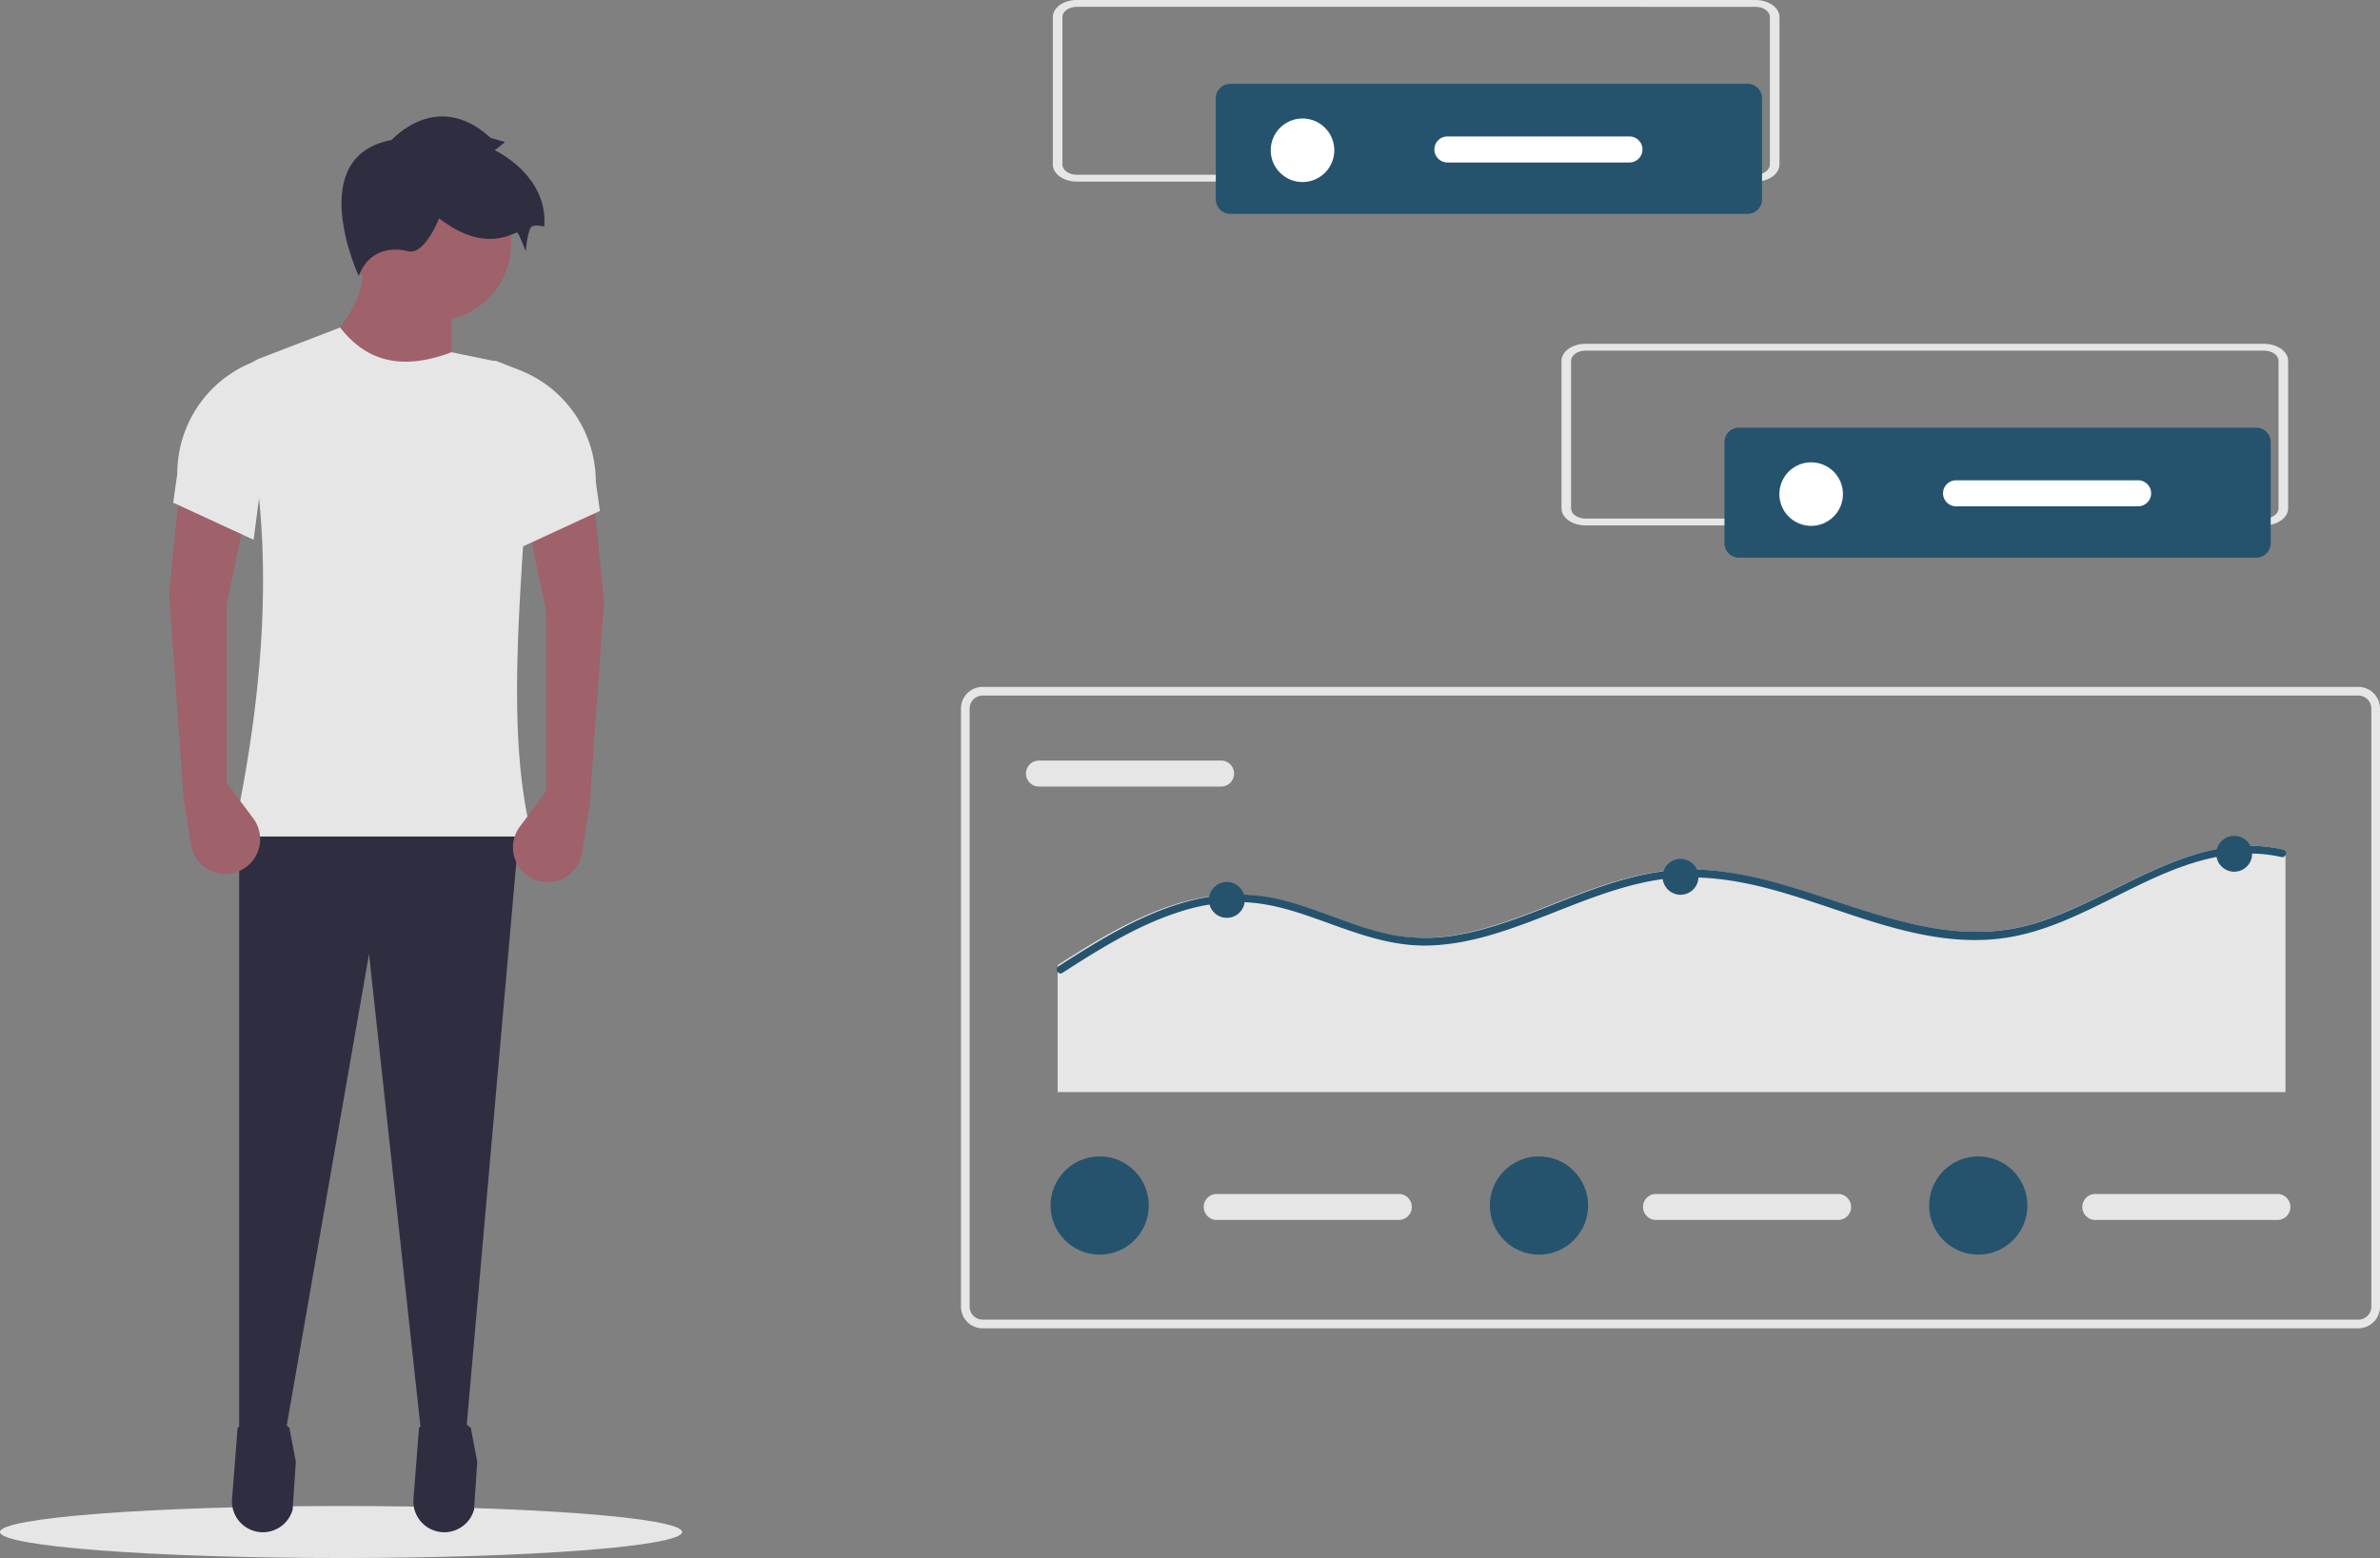 <svg height="539.233" viewBox="0 0 823.5 539.233" width="823.5" xmlns="http://www.w3.org/2000/svg"><rect x="0" y="0" width="823.5" height="539.233" fill="#808080" stroke="none"/><ellipse cx="118" cy="530.233" fill="#e6e6e6" rx="118" ry="9"/><path d="m344.468 315.845-47.076-12.839q18.856-17.793 16.405-33.524h30.671z" fill="#9f616a" transform="translate(-188.25 -180.384)"/><path d="m161.211 496.376-15.206 2.139-18.318-168.331-29.244 167.618-15.692.713v-212.554h97.005z" fill="#2f2e41"/><path d="m278.898 710.693a10.695 10.695 0 0 0 10.607-7.816l1.111-16.575-2.239-11.755c-5.908-4.855-11.88-4.754-17.912 0l-1.924 24.622a10.695 10.695 0 0 0 10.357 11.524z" fill="#2f2e41" transform="translate(-188.25 -180.384)"/><path d="m341.666 710.693a10.695 10.695 0 0 0 10.607-7.816l1.111-16.575-2.239-11.755c-5.908-4.855-11.88-4.754-17.912 0l-1.924 24.622a10.695 10.695 0 0 0 10.357 11.524z" fill="#2f2e41" transform="translate(-188.25 -180.384)"/><circle cx="149.799" cy="84.105" fill="#9f616a" r="27.104"/><g transform="translate(-188.25 -180.384)"><path d="m372.286 469.911h-103.424c13.405-62.124 13.367-112.158 2.69-152.623a10.813 10.813 0 0 1 6.576-12.853l27.825-10.702c8.354 10.788 20.142 15.5 38.517 8.559l14.581 2.991a14.982 14.982 0 0 1 11.957 15.665c-1.073 15.826-.65 31.772-1.573 45.538-2.859 42.628-4.094 75.86 2.853 103.424z" fill="#e6e6e6"/><path d="m323.783 228.826s15.692-17.832 34.237-.713l4.993 1.427-3.566 2.853s18.545 8.559 17.118 26.391c0 0-2.853-.713-4.28 0s-2.14 8.559-2.14 8.559-2.14-5.706-2.853-6.419-10.699 7.846-27.104-4.993c0 0-4.993 12.839-10.699 11.412s-13.552-.713-17.118 8.559c-0-0-19.258-41.37 11.412-47.076z" fill="#2f2e41"/><path d="m377.278 454.219-9.156 12.272a12.027 12.027 0 0 0 2.594 16.939 12.027 12.027 0 0 0 18.921-7.847l2.619-16.371 4.993-70.614-3.566-35.664-22.825 8.559 6.419 30.671z" fill="#9f616a"/><path d="m368.006 370.053 27.818-12.839-1.427-10.106a41.488 41.488 0 0 0 -26.489-38.682l-8.461-3.281z" fill="#e6e6e6"/><path d="m266.722 451.366 9.156 12.272a12.027 12.027 0 0 1 -2.594 16.939 12.027 12.027 0 0 1 -18.921-7.847l-2.619-16.371-4.993-70.614 3.566-35.664 22.825 8.559-6.419 30.671z" fill="#9f616a"/><path d="m275.994 367.2-27.818-12.839 1.427-10.106a41.488 41.488 0 0 1 26.489-38.682l8.461-3.281z" fill="#e6e6e6"/><path d="m1004.25 640.116h-476a7.508 7.508 0 0 1 -7.5-7.5v-207a7.508 7.508 0 0 1 7.5-7.5h476a7.508 7.508 0 0 1 7.5 7.5v207a7.508 7.508 0 0 1 -7.5 7.5zm-476-219a4.505 4.505 0 0 0 -4.5 4.5v207a4.505 4.505 0 0 0 4.5 4.5h476a4.505 4.505 0 0 0 4.5-4.5v-207a4.505 4.505 0 0 0 -4.5-4.5z" fill="#e6e6e6"/><path d="m547.75 443.616a4.5 4.5 0 0 0 0 9h63a4.5 4.5 0 0 0 0-9z" fill="#e6e6e6"/><path d="m979.04 474.911v83.45h-424.831v-43.938c2.942-1.889 5.901-3.769 8.888-5.588 12.754-7.805 26.405-15.104 41.283-17.809a62.32 62.32 0 0 1 21.313-.266c7.466 1.233 14.611 3.805 21.686 6.386 6.977 2.554 13.971 5.188 21.268 6.67a62.272 62.272 0 0 0 21.57.426c13.66-2.049 26.494-7.539 39.275-12.505 12.86-4.993 26.112-9.712 40.03-10.333 13.74-.621 27.312 2.625 40.35 6.652 26.583 8.204 53.726 20.372 81.873 12.027 28.583-8.461 54.872-32.887 86.548-25.641a1.192 1.192 0 0 1 .747.47z" fill="#e6e6e6"/><path d="m979.04 476.366a1.283 1.283 0 0 1 -1.455.639 47.368 47.368 0 0 0 -11.512-1.188c-31.157.55-55.113 25.632-85.578 29.383-27.468 3.379-53.321-9.978-79.148-16.958-13.419-3.627-27.255-5.552-41.064-3.086-13.703 2.439-26.563 8.044-39.476 13.02-12.435 4.789-25.357 9.242-38.82 9.463-14.803.248-28.133-5.854-41.862-10.501-7.14-2.421-14.466-4.337-22.031-4.523a66.645 66.645 0 0 0 -21.712 3.361c-14.59 4.639-27.734 12.905-40.532 21.117a1.137 1.137 0 0 1 -.754.204 1.374 1.374 0 0 1 -.585-2.501l.585-.373c2.936-1.889 5.889-3.769 8.869-5.588 12.727-7.805 26.35-15.104 41.197-17.809a62.062 62.062 0 0 1 21.268-.266c7.45 1.233 14.581 3.805 21.641 6.386 6.962 2.554 13.942 5.188 21.224 6.67a62.014 62.014 0 0 0 21.525.426c13.632-2.049 26.439-7.539 39.193-12.505 12.834-4.993 26.057-9.712 39.947-10.333 13.712-.621 27.255 2.625 40.266 6.652 26.528 8.204 53.614 20.372 81.702 12.027 28.523-8.461 54.758-32.887 86.367-25.641a1.19 1.19 0 0 1 .745.47 1.367 1.367 0 0 1 0 1.455z" fill="#25536e"/></g><circle cx="424.496" cy="311.459" fill="#25536e" r="6.208"/><circle cx="581.479" cy="303.477" fill="#25536e" r="6.208"/><circle cx="773.052" cy="295.494" fill="#25536e" r="6.208"/><path d="m609.25 593.616a4.5 4.5 0 0 0 0 9h63a4.5 4.5 0 0 0 0-9z" fill="#e6e6e6" transform="translate(-188.25 -180.384)"/><circle cx="380.5" cy="417.233" fill="#25536e" r="17"/><path d="m761.25 593.616a4.5 4.5 0 0 0 0 9h63a4.5 4.5 0 0 0 0-9z" fill="#e6e6e6" transform="translate(-188.25 -180.384)"/><circle cx="532.5" cy="417.233" fill="#25536e" r="17"/><path d="m913.25 593.616a4.5 4.5 0 0 0 0 9h63a4.5 4.5 0 0 0 0-9z" fill="#e6e6e6" transform="translate(-188.25 -180.384)"/><circle cx="684.5" cy="417.233" fill="#25536e" r="17"/><path d="m971.669 362.226h-234.838c-4.578 0-8.288-2.643-8.293-5.9v-51.042c.005-3.257 3.715-5.9 8.293-5.9h234.838c4.578 0 8.288 2.643 8.293 5.9v51.041c-.004 3.257-3.715 5.897-8.293 5.901zm-234.838-60.484c-2.747 0-4.973 1.586-4.976 3.54v51.041c0 1.954 2.229 3.538 4.976 3.54h234.838c2.747 0 4.973-1.586 4.976-3.54v-51.039c0-1.954-2.229-3.538-4.976-3.54z" fill="#e6e6e6" transform="translate(-188.25 -180.384)"/><path d="m789.929 328.391a5.006 5.006 0 0 0 -5 5v35a5.006 5.006 0 0 0 5 5h179a5.006 5.006 0 0 0 5-5v-35a5.006 5.006 0 0 0 -5-5z" fill="#25536e" transform="translate(-188.25 -180.384)"/><circle cx="626.679" cy="171.007" fill="#fff" r="11"/><path d="m865.061 346.616a4.5 4.5 0 0 0 0 9h63a4.5 4.5 0 0 0 0-9z" fill="#fff" transform="translate(-188.25 -180.384)"/><path d="m795.669 243.226h-234.838c-4.578 0-8.288-2.643-8.293-5.9v-51.042c.005-3.257 3.715-5.9 8.293-5.9h234.838c4.578 0 8.288 2.643 8.293 5.9v51.041c-.004 3.257-3.715 5.897-8.293 5.901zm-234.838-60.484c-2.747 0-4.973 1.586-4.976 3.54v51.041c0 1.954 2.229 3.538 4.976 3.54h234.838c2.747 0 4.973-1.586 4.976-3.54v-51.039c0-1.954-2.229-3.538-4.976-3.54z" fill="#e6e6e6" transform="translate(-188.25 -180.384)"/><path d="m613.929 209.391a5.006 5.006 0 0 0 -5 5v35a5.006 5.006 0 0 0 5 5h179a5.006 5.006 0 0 0 5-5v-35a5.006 5.006 0 0 0 -5-5z" fill="#25536e" transform="translate(-188.25 -180.384)"/><circle cx="450.679" cy="52.007" fill="#fff" r="11"/><path d="m689.061 227.616a4.5 4.5 0 0 0 0 9h63a4.5 4.5 0 0 0 0-9z" fill="#fff" transform="translate(-188.25 -180.384)"/></svg>